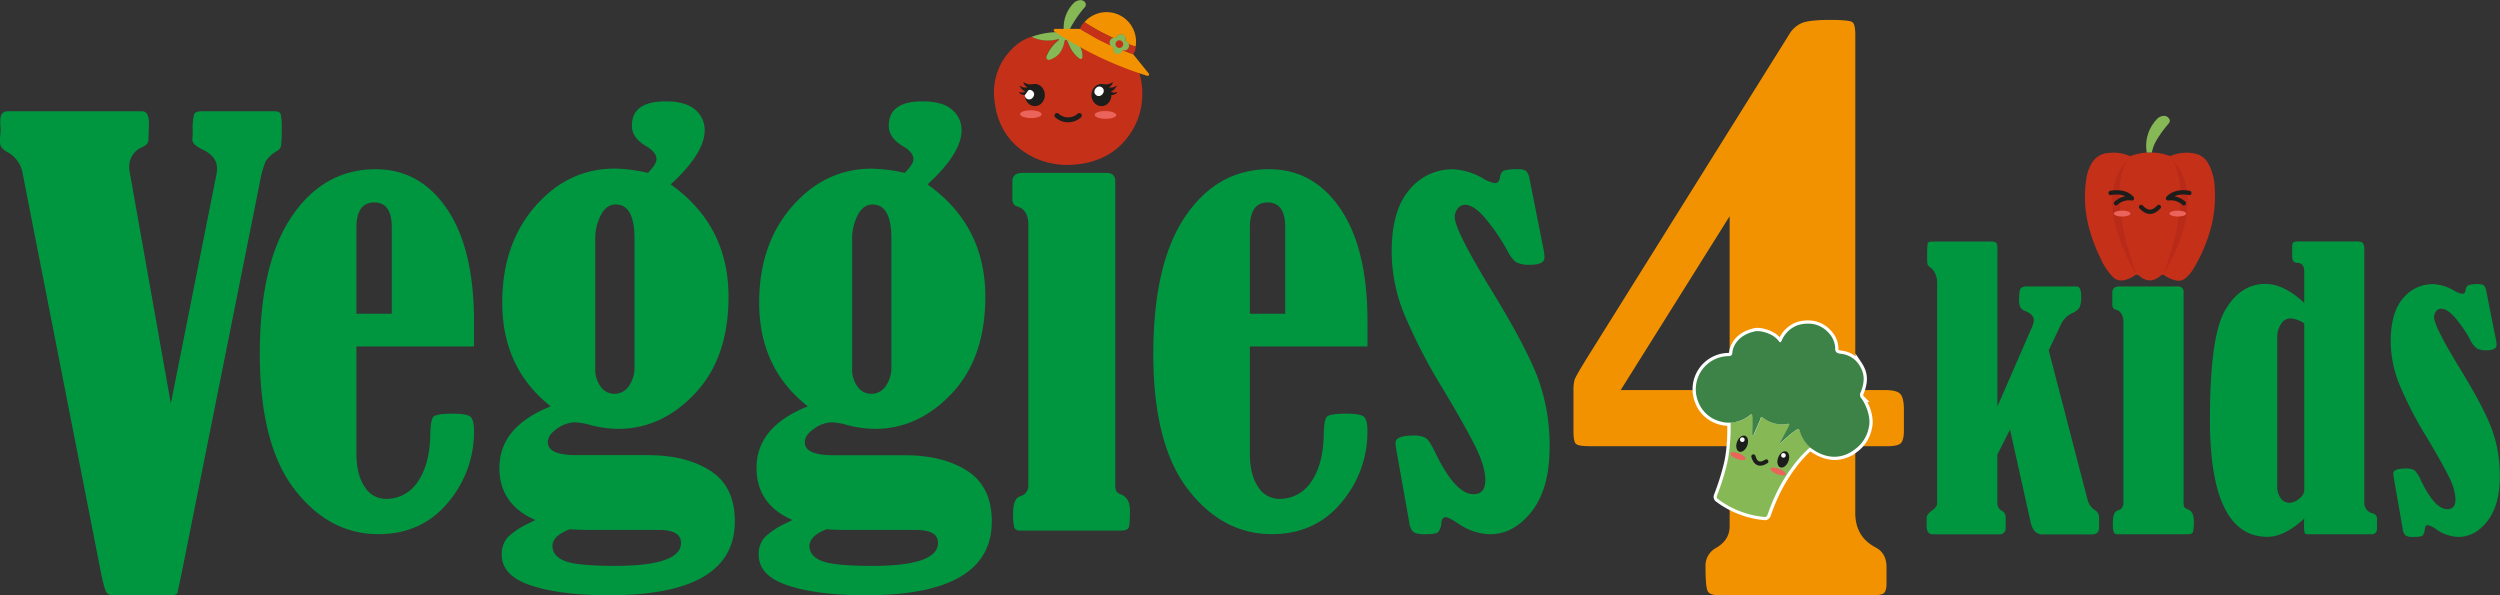 <svg id="Laag_3" data-name="Laag 3" xmlns="http://www.w3.org/2000/svg" viewBox="0 0 773.86 184.25">
  <rect x="0" y="0" width="773.86" height="184.25" fill="#333333" stroke="none"/>
  <defs>
    <style>
      .cls-1{fill:#009640;}.cls-2{fill:#f39200;}.cls-3,.cls-9{fill:#fff;}.cls-3{stroke:#fff;stroke-miterlimit:10;stroke-width:2px;}.cls-4{fill:#86b955;}.cls-5{fill:#3d8246;}.cls-11,.cls-13,.cls-6{fill:none;stroke:#1d1d1b;stroke-linecap:round;stroke-linejoin:round;}.cls-6{stroke-width:1.3px;}.cls-7{fill:#ea645b;}.cls-8{fill:#1d1d1b;}.cls-10{fill:#c53019;}.cls-11{stroke-width:1.53px;}.cls-12{fill:#ba2a18;}.cls-13{stroke-width:1.34px;}</style>
  </defs>
  <path class="cls-1"
    d="M110.33,107.25V140.4q0,6.57,2.56,10.3a7.64,7.64,0,0,0,6.52,3.72,11.49,11.49,0,0,0,9.85-5.22q3.69-5.23,3.93-14.31.08-4.86.93-5.84c.57-.64,2.53-1,5.88-1q4.38,0,5.55.89c.78.6,1.18,2.08,1.18,4.46a33.74,33.74,0,0,1-8.11,22.21q-8.1,9.72-21.48,9.73-15.31,0-26-13.9T80.42,109.6q0-28,9.89-42.59t25.94-14.63q13.77,0,22.13,12.32t8.35,35v7.54Zm10.94-10.13V70.29q0-7.62-5.43-7.62t-5.51,7.62V97.12Z"
    transform="translate(0 0)" />
  <path class="cls-1"
    d="M200.55,53.51c1.78-1.78,2.67-3.19,2.67-4.21q0-2.19-3.24-4.06c-2.92-1.73-4.38-3.83-4.38-6.32q0-7.53,10.38-7.54,6.32,0,9.24,2.6a8.15,8.15,0,0,1,2.91,6.32q0,7.13-10.53,16.78,17.91,12.72,17.91,34.77,0,18.89-10.33,29.9t-23.87,11a35.1,35.1,0,0,1-9.24-1.38,20,20,0,0,0-4.14-.64,9.82,9.82,0,0,0-5.47,1.94c-1.92,1.3-2.88,2.7-2.88,4.22q0,4,8.84,4h22.13q11.82,0,19.37,4.86t7.54,15.64q0,22.86-38.91,22.86-15,0-24.11-3t-9.12-9.48a7.68,7.68,0,0,1,1.86-5.47,23.91,23.91,0,0,1,6.57-4.34l1.94-1q-11.1-4.86-11.1-16.13,0-12.72,15.88-19.05-15-11.84-15-32.1,0-18.08,10.17-29.78t24.68-11.72A50.94,50.94,0,0,1,200.55,53.51ZM176.31,163.83Q171,165.93,171,169t3.77,4.62q3.76,1.55,15.6,1.54,20.43,0,20.43-7.13,0-4-6.89-4H181.5C179.71,164,178,163.94,176.31,163.83Zm20.1-90q0-10.53-5.83-10.53-2.93,0-4.62,3.36a15.62,15.62,0,0,0-1.71,7.17v40.29a9,9,0,0,0,1.67,5.55,5.06,5.06,0,0,0,4.25,2.23,5.34,5.34,0,0,0,4.5-2.39,10.12,10.12,0,0,0,1.74-6.12Z"
    transform="translate(0 0)" />
  <path class="cls-1"
    d="M280.06,53.51c1.78-1.78,2.68-3.19,2.68-4.21,0-1.46-1.09-2.81-3.25-4.06-2.91-1.73-4.37-3.83-4.37-6.32q0-7.53,10.37-7.54,6.33,0,9.24,2.6a8.12,8.12,0,0,1,2.92,6.32q0,7.13-10.54,16.78Q305,69.8,305,91.85q0,18.89-10.34,29.9t-23.87,11a35.1,35.1,0,0,1-9.24-1.38,20,20,0,0,0-4.13-.64A9.8,9.8,0,0,0,252,132.7c-1.92,1.3-2.88,2.7-2.88,4.22q0,4,8.83,4h22.13q11.83,0,19.37,4.86T307,161.39q0,22.86-38.91,22.86-15,0-24.11-3t-9.12-9.48a7.64,7.64,0,0,1,1.87-5.47,24,24,0,0,1,6.56-4.34l2-1q-11.11-4.86-11.11-16.13,0-12.72,15.89-19.05Q235,114,235,93.71q0-18.08,10.18-29.78t24.68-11.72A50.86,50.86,0,0,1,280.06,53.51ZM255.83,163.83c-3.52,1.4-5.27,3.13-5.27,5.18s1.25,3.6,3.77,4.62,7.71,1.54,15.6,1.54q20.43,0,20.42-7.13c0-2.7-2.29-4-6.89-4H261C259.23,164,257.5,163.94,255.83,163.83Zm20.1-90q0-10.53-5.84-10.53-2.91,0-4.62,3.36a15.74,15.74,0,0,0-1.7,7.17v40.29a9,9,0,0,0,1.66,5.55,5.09,5.09,0,0,0,4.26,2.23,5.34,5.34,0,0,0,4.49-2.39,10.06,10.06,0,0,0,1.75-6.12Z"
    transform="translate(0 0)" />
  <path class="cls-1"
    d="M313.37,61.53V56.19c0-1.79,1.08-2.68,3.25-2.68h25.85c1.84,0,2.76.89,2.76,2.68V149.4a8,8,0,0,0,.24,2.51A2.44,2.44,0,0,0,346.9,153q2.87,1.14,2.87,5c0,3-.14,4.76-.41,5.35s-1.13.89-2.59.89H315.4a1.65,1.65,0,0,1-1.46-1,17.58,17.58,0,0,1-.32-4.5q0-4.38,2.1-5.11a3.29,3.29,0,0,0,2.6-3.24V69.56c0-3.13-1.16-5-3.49-5.67C313.86,63.62,313.37,62.83,313.37,61.53Zm22.7-31q9.17,0,9.16,6.16,0,4.86-6.12,8.23a28.39,28.39,0,0,1-13.9,3.36q-10.05,0-10-6.73,0-5.34,7-8.18A37,37,0,0,1,336.07,30.49Z"
    transform="translate(0 0)" />
  <path class="cls-1"
    d="M386.89,107.25V140.4q0,6.57,2.55,10.3a7.67,7.67,0,0,0,6.53,3.72,11.5,11.5,0,0,0,9.85-5.22q3.69-5.23,3.93-14.31.08-4.86.93-5.84c.57-.64,2.53-1,5.88-1q4.38,0,5.55.89c.78.6,1.17,2.08,1.17,4.46a33.73,33.73,0,0,1-8.1,22.21q-8.12,9.72-21.48,9.73-15.31,0-26-13.9T357,109.6q0-28,9.89-42.59t25.94-14.63q13.77,0,22.13,12.32t8.34,35v7.54Zm10.94-10.13V70.29q0-7.62-5.43-7.62t-5.51,7.62V97.12Z"
    transform="translate(0 0)" />
  <path class="cls-1"
    d="M473.46,55.37l4.46,22.46a13.48,13.48,0,0,1,.16,1.86q0,2.27-4.38,2.27a9.26,9.26,0,0,1-4.25-.73c-.9-.49-1.91-1.78-3-3.89a61.27,61.27,0,0,0-5.92-8.83q-4-5.12-7.13-5.11a2.75,2.75,0,0,0-2.15,1.13,4.1,4.1,0,0,0-.93,2.68q0,4.13,11.83,23.4,10.22,16.77,13.86,26.32a60.12,60.12,0,0,1,3.65,21.55q0,12.72-5.51,19.8t-13,7.09a18.15,18.15,0,0,1-9.89-3.41q-2.83-1.86-3.81-1.86c-.76,0-1.19.62-1.3,1.86a5.13,5.13,0,0,1-1,2.8c-.43.4-1.84.61-4.22.61-1.83,0-3-.28-3.56-.81a5.21,5.21,0,0,1-1.14-2.84L432.2,139.1a19.79,19.79,0,0,1-.24-2q0-2.27,5.43-2.27a7.52,7.52,0,0,1,3.93.73c.73.48,1.66,1.89,2.8,4.21q6.31,13.22,12,13.21c2.43,0,3.65-1.45,3.65-4.37q0-3.89-2.72-9.64t-10.57-18.87a168.21,168.21,0,0,1-12-23.32,51.28,51.28,0,0,1-3.69-18.87q0-12.89,5.51-19.2a17.14,17.14,0,0,1,13.38-6.31,20.31,20.31,0,0,1,9.4,2.83,9.85,9.85,0,0,0,3.65,1.46c.86,0,1.38-.57,1.54-1.7s.65-1.92,1.3-2.19a13.13,13.13,0,0,1,4.13-.4,5,5,0,0,1,2.63.44A4.81,4.81,0,0,1,473.46,55.37Z"
    transform="translate(0 0)" />
  <path class="cls-1"
    d="M618.26,140.72v15.05a2.61,2.61,0,0,0,1.46,2.36,2.27,2.27,0,0,1,1.12,2.19v3a1.86,1.86,0,0,1-2.13,2.08H598.38c-1.35,0-2-.84-2-2.53v-2.63c0-.64.54-1.37,1.63-2.19a4.9,4.9,0,0,0,1.49-1.52,5.26,5.26,0,0,0,.14-1.4V87.88c0-2.39-.73-4.12-2.19-5.16a2,2,0,0,1-.82-1,17.76,17.76,0,0,1-.08-2.19,32.49,32.49,0,0,1,.14-4.21c.09-.37.66-.56,1.71-.56h17.8q1.41,0,1.74.42a3.8,3.8,0,0,1,.34,2v48.66l10.29-23.63a9.68,9.68,0,0,0,1-3c0-1.23-.87-2.2-2.62-2.91a2.89,2.89,0,0,1-1.55-1.12,6.33,6.33,0,0,1-.39-2.75c0-1.72.17-2.78.5-3.17a2.44,2.44,0,0,1,1.91-.59h15.5q1.29.17,1.29,3a8.43,8.43,0,0,1-.47,3.43,4.83,4.83,0,0,1-2.11,1.74,7.31,7.31,0,0,0-3.54,3.31l-3.92,8.28,12,46.19a5.36,5.36,0,0,0,2.35,3.31,2.66,2.66,0,0,1,1.24,2.42v3c0,1.39-.77,2.08-2.3,2.08H632.3q-2.87,0-3.71-3.7l-6.4-28.75Z"
    transform="translate(0 0)" />
  <path class="cls-1"
    d="M653.86,94.23V90.52c0-1.23.75-1.85,2.25-1.85H674a1.66,1.66,0,0,1,1.91,1.85V155.1a5.69,5.69,0,0,0,.16,1.74,1.78,1.78,0,0,0,1,.73q2,.78,2,3.48a13.1,13.1,0,0,1-.28,3.7c-.18.42-.78.62-1.79.62H655.26a1.15,1.15,0,0,1-1-.7,12.29,12.29,0,0,1-.22-3.12c0-2,.48-3.2,1.46-3.53a2.29,2.29,0,0,0,1.8-2.25v-56c0-2.17-.81-3.49-2.42-3.94C654.2,95.67,653.86,95.12,653.86,94.23Zm15.72-21.51q6.34,0,6.35,4.27c0,2.24-1.42,4.14-4.24,5.7A19.72,19.72,0,0,1,662.06,85c-4.64,0-7-1.56-7-4.66,0-2.47,1.62-4.36,4.88-5.67A25.64,25.64,0,0,1,669.58,72.72Z"
    transform="translate(0 0)" />
  <path class="cls-1"
    d="M713.27,93.78V84c0-1.65-.67-2.53-2-2.64a1.79,1.79,0,0,1-1.41-.53,3.82,3.82,0,0,1-.33-1.94V76.65c0-.86.12-1.39.36-1.6a3.09,3.09,0,0,1,1.71-.31H729.5c1,0,1.65.17,1.93.51a3.93,3.93,0,0,1,.43,2.3V155.6a3.27,3.27,0,0,0,2.58,3.31,1.69,1.69,0,0,1,1.35,1.75v2.86c0,1.23-.55,1.85-1.63,1.85h-19.6c-.64,0-1-.12-1.15-.36a11.42,11.42,0,0,1-.2-3c0-.33,0-.84.06-1.51q-6.12,5.67-11.4,5.67-17.8,0-17.8-36.33,0-25.83,4.75-33.89t12.38-8.06Q707,87.88,713.27,93.78Zm0,6.34a8.88,8.88,0,0,0-4.21-1.57,3.47,3.47,0,0,0-3,1.77,7.17,7.17,0,0,0-1.15,4v46.38a5.74,5.74,0,0,0,1.07,3.51,3.24,3.24,0,0,0,2.69,1.43,4.75,4.75,0,0,0,3.07-1.32,3.58,3.58,0,0,0,1.54-2.5Z"
    transform="translate(0 0)" />
  <path class="cls-1"
    d="M769.59,90l3.09,15.55a9.34,9.34,0,0,1,.11,1.29c0,1-1,1.58-3,1.58a6.42,6.42,0,0,1-3-.51,6.7,6.7,0,0,1-2.11-2.69,41,41,0,0,0-4.09-6.12q-2.76-3.54-5-3.54a1.88,1.88,0,0,0-1.48.78,2.85,2.85,0,0,0-.65,1.86q0,2.85,8.2,16.21,7.08,11.61,9.6,18.24a41.43,41.43,0,0,1,2.53,14.92q0,8.81-3.82,13.72t-9,4.91a12.61,12.61,0,0,1-6.86-2.36,6.79,6.79,0,0,0-2.63-1.29q-.8,0-.9,1.29a3.56,3.56,0,0,1-.68,1.94c-.3.28-1.27.42-2.92.42a3.74,3.74,0,0,1-2.47-.56,3.64,3.64,0,0,1-.78-2L741,148a14.1,14.1,0,0,1-.17-1.4c0-1.05,1.25-1.57,3.76-1.57a5.36,5.36,0,0,1,2.73.5,8.26,8.26,0,0,1,1.93,2.92q4.38,9.17,8.31,9.16c1.69,0,2.53-1,2.53-3a16.47,16.47,0,0,0-1.88-6.68q-1.89-4-7.33-13.07a116.84,116.84,0,0,1-8.28-16.16,35.62,35.62,0,0,1-2.56-13.07q0-8.93,3.82-13.3a11.87,11.87,0,0,1,9.27-4.38,14.06,14.06,0,0,1,6.51,2,7,7,0,0,0,2.53,1c.6,0,1-.4,1.06-1.18s.45-1.33.9-1.52a9.08,9.08,0,0,1,2.87-.28,3.44,3.44,0,0,1,1.82.31A3.32,3.32,0,0,1,769.59,90Z"
    transform="translate(0 0)" />
  <path class="cls-2"
    d="M574.29,120.75h9.34c2.34,0,3.88.4,4.61,1.21s1.1,2.42,1.1,4.83v6.49c0,1.9-.29,3.18-.88,3.84s-2,1-4.17,1h-10v20.65q0,7.37,6.26,10.66,3.41,1.76,3.41,6.15v5c0,1.61-.3,2.63-.88,3.07s-1.94.66-4.07.66H532.76c-2.2,0-3.55-.38-4.06-1.15s-.77-3.35-.77-7.75a6.25,6.25,0,0,1,3.29-5.82q4.18-2.42,4.18-6.7V138.11H491.89c-2.34,0-3.73-.28-4.17-.82s-.66-1.82-.66-3.8l0-12.76a11.86,11.86,0,0,1,.33-3.13q.33-1.16,4.72-8.18l61.73-98.78a8.43,8.43,0,0,1,4-3.55q2.37-.93,8.64-.93,6.06,0,6.94.72c.59.47.88,1.77.88,3.9ZM535.4,66.92l-33.73,53.83H535.4Z"
    transform="translate(0 0)" />
  <path class="cls-1"
    d="M52.88,124.92,67,54a10.14,10.14,0,0,0,.18-1.94c0-2.45-1.56-4.42-4.68-5.89q-2.94-1.45-2.94-2.82a9.18,9.18,0,0,1,.09-1.28V40.63a18.93,18.93,0,0,1,.41-5.14c.28-.7,1-1.05,2.25-1.05H85c1,0,1.66.29,1.88.87a18.19,18.19,0,0,1,.32,4.51A40.46,40.46,0,0,1,87,45.1a2.38,2.38,0,0,1-1.28,1.64,11,11,0,0,0-3.49,3.17,31.65,31.65,0,0,0-1.84,6.75L56.51,176,55,183.24c-.12.68-.77,1-1.93,1H34.67a2,2,0,0,1-1.83-1.1q-.65-1.1-1.84-7.17L7.07,54a9.24,9.24,0,0,0-4.41-6.71A8.28,8.28,0,0,1,.41,45.6,5,5,0,0,1,0,43.1a9.18,9.18,0,0,1,.09-1.28c.06-.67.09-1.3.09-1.91a7.38,7.38,0,0,0-.09-1.19V37.45c0-2,.74-3,2.21-3H44c1.41,0,2.11,1.28,2.11,3.82,0,.06-.06,1.83-.18,5.29-.12.78-.77,1.45-1.93,2a6.41,6.41,0,0,0-4,6.14A10.7,10.7,0,0,0,40.28,54Z"
    transform="translate(0 0)" />
  <path class="cls-3"
    d="M578.48,132.3c.69-2.61-.52-6.49-2.21-8.87a1.7,1.7,0,0,1-.23-2.15c1.28-3.41,1.17-5.77-.71-8.57a7.62,7.62,0,0,0-5.26-3.17c-1.32-.13-2.1-.41-2-1.88a7.16,7.16,0,0,0-1.8-4.37,8.65,8.65,0,0,0-4.8-2.94,10.36,10.36,0,0,0-4.94.3,8.57,8.57,0,0,0-5,4.74c-.26.58-.43.84-.94.18a6.49,6.49,0,0,0-1.26-1.25c-1.51-1.23-4.82-2.22-6.42-1.67-5.33,1.26-6.54,5-6.67,6.42,0,1-.49,1.15-1.37,1.17a10.26,10.26,0,0,0-9.2,14.09,9.91,9.91,0,0,0,6.66,6.08,10.09,10.09,0,0,0,3.37.41l-.09,0a51.17,51.17,0,0,1-.16,7.22,36.65,36.65,0,0,1-.92,5.92,76,76,0,0,1-3,9.43.86.86,0,0,0,.34,1.13,28.3,28.3,0,0,0,14.2,5.48.91.91,0,0,0,1.1-.69,62.37,62.37,0,0,1,2.5-6.18,50.3,50.3,0,0,1,6-9.74,35.76,35.76,0,0,1,4.67-4.94,12.78,12.78,0,0,1-1.07-1.14,12.78,12.78,0,0,0,1.07,1.14c6.5,5,11.65,2.48,14,.57A10.71,10.71,0,0,0,578.48,132.3Z"
    transform="translate(0 0)" />
  <path class="cls-4"
    d="M535.69,130.85a9.2,9.2,0,0,1,1.82-.28,10.24,10.24,0,0,0,4.31-2.11c.5-.4.62-.25.66.29.13,1.84,0,3.67,0,5.51v.54c.42-.09.52-.39.62-.68.58-1.55,1.42-3,1.92-4.56.14-.44.28-.63.78-.26a9.61,9.61,0,0,0,7.22,2c.31-.05.72-.24.92,0s-.18.56-.31.84c-.82,1.81-2,3.44-2.74,5.31.83-.75,1.65-1.52,2.5-2.24a19.91,19.91,0,0,1,3-2.29c.47-.27.6-.12.72.31a11,11,0,0,0,3.2,5.23,35.76,35.76,0,0,0-4.67,4.94,50.3,50.3,0,0,0-6,9.74,62.37,62.37,0,0,0-2.5,6.18.91.91,0,0,1-1.1.69,28.3,28.3,0,0,1-14.2-5.48.86.86,0,0,1-.34-1.13,76,76,0,0,0,3-9.43,36.65,36.65,0,0,0,.92-5.92A51.17,51.17,0,0,0,535.69,130.85Z"
    transform="translate(0 0)" />
  <path class="cls-5"
    d="M578.48,132.3c.69-2.61-.52-6.49-2.21-8.87a1.7,1.7,0,0,1-.23-2.15c1.28-3.41,1.17-5.77-.71-8.57a7.62,7.62,0,0,0-5.26-3.17c-1.32-.13-2.1-.41-2-1.88a7.16,7.16,0,0,0-1.8-4.37,8.65,8.65,0,0,0-4.8-2.94,10.36,10.36,0,0,0-4.94.3,8.57,8.57,0,0,0-5,4.74c-.26.58-.43.84-.94.18a6.49,6.49,0,0,0-1.26-1.25c-1.51-1.23-4.82-2.22-6.42-1.67-5.33,1.26-6.54,5-6.67,6.42,0,1-.49,1.15-1.37,1.17a10.26,10.26,0,0,0-9.2,14.09,9.91,9.91,0,0,0,6.66,6.08,9.47,9.47,0,0,0,5.1.16,10.24,10.24,0,0,0,4.31-2.11c.5-.4.62-.25.66.29.13,1.84,0,3.67,0,5.51v.54c.42-.09.52-.39.62-.68.58-1.55,1.42-3,1.92-4.56.14-.44.28-.63.78-.26a9.61,9.61,0,0,0,7.22,2c.31-.05.72-.24.92,0s-2.27,4.28-3.05,6.15c.83-.75,1.65-1.52,2.5-2.24a19.91,19.91,0,0,1,3-2.29c.47-.27.6-.12.72.31a11,11,0,0,0,3.2,5.23c6.5,5,11.65,2.48,14,.57A10.71,10.71,0,0,0,578.48,132.3Z"
    transform="translate(0 0)" />
  <path class="cls-5" d="M550.85,145.23l0,0h0Z" transform="translate(0 0)" />
  <path class="cls-6" d="M542.75,141.29q1,3.47,4,1.54" transform="translate(0 0)" />
  <ellipse class="cls-7" cx="537.99" cy="141.21" rx="0.9" ry="2.5"
    transform="translate(214.15 593.42) rotate(-69.1)" />
  <ellipse class="cls-7" cx="550.4" cy="145.94" rx="0.9" ry="2.5"
    transform="translate(217.71 608.06) rotate(-69.1)" />
  <ellipse class="cls-8" cx="539.28" cy="137.35" rx="2.62" ry="1.68"
    transform="translate(218.58 592.14) rotate(-69.1)" />
  <circle class="cls-9" cx="539.32" cy="136.1" r="0.72" />
  <ellipse class="cls-8" cx="552.01" cy="142.21" rx="2.62" ry="1.68"
    transform="translate(222.23 607.17) rotate(-69.1)" />
  <circle class="cls-9" cx="552.05" cy="140.96" r="0.72" />
  <path class="cls-10"
    d="M340.26,10.91a11.39,11.39,0,0,1,5.61,2.4c5.52,4.18,8,9.79,7.7,16.7a21.57,21.57,0,0,1-4.94,13,20.13,20.13,0,0,1-7,5.6,24.73,24.73,0,0,1-8.94,2.32A24.24,24.24,0,0,1,320.57,49c-7.82-3.61-12-9.89-12.79-18.4a18.87,18.87,0,0,1,5.16-15.11,14.86,14.86,0,0,1,6.38-4.13,11.32,11.32,0,0,0,8.42.63.68.68,0,0,1-.38.66A12,12,0,0,0,324,17.13a1,1,0,0,0,0,1.09.71.71,0,0,0,.86.23,6.37,6.37,0,0,0,2.93-1.83,7.9,7.9,0,0,0,1.64-3.69c.06-.28.11-.6.47-.64s.41.31.52.56.31.69.46,1a9.9,9.9,0,0,0,3,4.08c.67.54,1.14.29,1.16-.57A5.68,5.68,0,0,0,334,13.85a6.42,6.42,0,0,0-1.25-1.3c-.22-.17-.55-.36-.4-.67s.46,0,.69,0c.49.11,1,.28,1.47.35A6.91,6.91,0,0,0,340.26,10.91Z"
    transform="translate(0 0)" />
  <path class="cls-4"
    d="M340.26,10.91a6.91,6.91,0,0,1-5.8,1.33c-.49-.07-1-.24-1.47-.35-.23-.05-.55-.29-.69,0s.18.5.4.67a6.42,6.42,0,0,1,1.25,1.3,5.68,5.68,0,0,1,1.13,3.55c0,.86-.49,1.11-1.16.57a9.9,9.9,0,0,1-3-4.08c-.15-.35-.31-.69-.46-1s-.13-.61-.52-.56-.41.36-.47.64a7.9,7.9,0,0,1-1.64,3.69,6.37,6.37,0,0,1-2.93,1.83.71.71,0,0,1-.86-.23,1,1,0,0,1,0-1.09,12,12,0,0,1,3.35-4.49.68.68,0,0,0,.38-.66,11.32,11.32,0,0,1-8.42-.63,24.23,24.23,0,0,1,7.14-1.43c.41-.05.82,0,1.23-.06,1.48-.06,1.48-.06,1.53-1.55a10.79,10.79,0,0,1,3-7.3,3,3,0,0,1,2.08-1A1.69,1.69,0,0,1,336,.89a1.34,1.34,0,0,1-.4,1.56,32.82,32.82,0,0,0-3.43,4.78c-1.46,2.29-1.34,2.51,1.33,2.63a34.76,34.76,0,0,1,5.66.62A2.16,2.16,0,0,1,340.26,10.91Z"
    transform="translate(0 0)" />
  <path class="cls-11" d="M327.18,35.76a5.17,5.17,0,0,0,6.92,0" transform="translate(0 0)" />
  <ellipse class="cls-7" cx="319.1" cy="35.34" rx="1.2" ry="3.33"
    transform="translate(280.47 354.06) rotate(-89.41)" />
  <ellipse class="cls-7" cx="342.18" cy="35.58" rx="1.2" ry="3.33"
    transform="translate(303.08 377.37) rotate(-89.41)" />
  <ellipse class="cls-8" cx="320.34" cy="29.42" rx="3.09" ry="3.44" />
  <ellipse class="cls-9" cx="319.91" cy="28.24" rx="1.5" ry="1.39"
    transform="matrix(0.63, -0.77, 0.77, 0.63, 95.37, 257.85)" />
  <path class="cls-8"
    d="M319.65,26.07a3.65,3.65,0,0,1-2.87-.69A2.18,2.18,0,0,0,318.11,27a2.64,2.64,0,0,1-2.52-.57,3,3,0,0,0,1.81,1.88,1.93,1.93,0,0,1-2,.11c.36,1,1.86,1,1.86,1Z"
    transform="translate(0 0)" />
  <ellipse class="cls-8" cx="340.94" cy="29.42" rx="3.09" ry="3.44" />
  <path class="cls-8"
    d="M341.63,26.07a3.65,3.65,0,0,0,2.87-.69A2.18,2.18,0,0,1,343.17,27a2.64,2.64,0,0,0,2.52-.57,3,3,0,0,1-1.81,1.88,1.93,1.93,0,0,0,2,.11c-.37,1-1.86,1-1.86,1Z"
    transform="translate(0 0)" />
  <ellipse class="cls-9" cx="340.19" cy="28.24" rx="1.5" ry="1.39"
    transform="translate(102.8 273.54) rotate(-50.68)" />
  <path class="cls-2"
    d="M326.29,9.06a.8.8,0,0,1,.5-.13h7.51c.08,0,.13,0,.19.06.88.56,1.76,1.11,2.66,1.63.6.36,1.21.7,1.83,1,.47.26.95.5,1.42.75,1,.56,2.1,1,3.14,1.54a2,2,0,0,1,.59.4.87.87,0,0,0,.38.2c.15.05.15.13.11.26a1.44,1.44,0,0,0,2.48,1.31,1.74,1.74,0,0,0,.24-.36c0-.07.07-.14.17-.14.35.1.68.24,1,.36.62.24,1.25.44,1.87.66.13.05.29.06.38.18l2.93,3.63,1.87,2.31a.45.45,0,0,1-.5.73c-1.09-.35-2.18-.7-3.26-1.08s-2.19-.77-3.28-1.19l-2.18-.86c-2.64-1.06-5.23-2.25-7.77-3.51q-2.25-1.12-4.44-2.35c-.92-.52-1.84-1-2.75-1.58s-2.12-1.28-3.16-1.95c-.58-.38-1.15-.76-1.72-1.12-.21-.14-.36-.29-.33-.55Z"
    transform="translate(0 0)" />
  <path class="cls-2"
    d="M335.69,6.85A8.56,8.56,0,0,1,337.94,5a9,9,0,0,1,5-1.23A8.87,8.87,0,0,1,347.14,5a9.14,9.14,0,0,1,4.38,9.42c0,.05-.09,0-.13,0-.64-.22-1.27-.43-1.9-.67a.33.33,0,0,1-.16-.19,1.45,1.45,0,0,0-.87-.81.15.15,0,0,1-.12-.19,2.74,2.74,0,0,0,.05-.28,1.43,1.43,0,0,0-2.71-.78c-.15.3-.15.3-.49.24a.71.71,0,0,0-.25,0,.85.85,0,0,1-.62-.12,2,2,0,0,0-.51-.21c-.6-.28-1.2-.54-1.78-.87l-.21-.11c-.69-.32-1.35-.7-2-1.06-1-.52-1.9-1.09-2.83-1.65-.4-.24-.78-.48-1.16-.73C335.75,7,335.69,6.93,335.69,6.85Z"
    transform="translate(0 0)" />
  <path class="cls-10"
    d="M335.69,6.85c.45.29.9.58,1.36.86l2,1.18c.33.2.67.39,1,.57l1.95,1c.61.31,1.24.6,1.86.91a5.58,5.58,0,0,1,.66.3c.08,0,.05.07,0,.11l-.18.09a1.41,1.41,0,0,0-.62,2c0,.06.08.11.06.18s-.14-.07-.22-.06c-.95-.44-1.9-.89-2.83-1.36s-2-1-2.9-1.56-2-1.16-2.95-1.78l-.58-.37a5.68,5.68,0,0,1,.9-1.59A3.78,3.78,0,0,1,335.69,6.85Z"
    transform="translate(0 0)" />
  <path class="cls-10"
    d="M349.48,13.73l2,.69h.06a4,4,0,0,1-.54,2l-.21.36c-1-.34-2.07-.71-3.1-1.1l-.19-.08c-.05,0-.07,0-.06-.07a.06.06,0,0,1,.08-.05.78.78,0,0,1,.22,0,1.45,1.45,0,0,0,1.71-1.64C349.42,13.85,349.37,13.76,349.48,13.73Z"
    transform="translate(0 0)" />
  <path class="cls-4"
    d="M349.48,13.73c-.08.08,0,.17,0,.25a1.49,1.49,0,0,1-1.82,1.6.42.42,0,0,0-.15,0c-.09,0-.08,0,0,.09-.14.1-.16.27-.25.4a1.48,1.48,0,0,1-2.66-1.19l0-.14c0-.06,0-.08-.05-.1a1.41,1.41,0,0,1-.66-.42c-.09-.1-.23-.11-.33-.18.07,0,.12.05.19,0a1.53,1.53,0,0,1,.82-2.31l-.71-.34a2.27,2.27,0,0,1,.6.26.54.54,0,0,0,.35.06,1.14,1.14,0,0,1,.58,0c.08,0,.13,0,.17-.08a1.48,1.48,0,0,1,2.77-.13,1.53,1.53,0,0,1,.06,1c0,.08,0,.14.09.18a1.39,1.39,0,0,1,.87.79A.53.53,0,0,0,349.48,13.73Z"
    transform="translate(0 0)" />
  <path class="cls-10"
    d="M345.41,13.15a1.18,1.18,0,0,1,1.59-.56,1.18,1.18,0,0,1-1,2.14A1.19,1.19,0,0,1,345.41,13.15Z"
    transform="translate(0 0)" />
  <path class="cls-10"
    d="M666.09,47.22a16.89,16.89,0,0,1,5.36,1c.38.16.71-.06,1-.18a12.67,12.67,0,0,1,6.87-.52,6.12,6.12,0,0,1,4.23,3.09,16.69,16.69,0,0,1,2,7.56,38.15,38.15,0,0,1-1.71,14.2,49,49,0,0,1-5.16,11.31,11.7,11.7,0,0,1-2,2.26,3.34,3.34,0,0,1-3.31.82,9.66,9.66,0,0,1-3.32-1.49.82.82,0,0,0-1.16,0,5.78,5.78,0,0,1-3.25,1.54,5.13,5.13,0,0,1-3.51-1.49.86.86,0,0,0-1.28-.08,9.09,9.09,0,0,1-3.65,1.53,3.59,3.59,0,0,1-3.3-1.16,19.83,19.83,0,0,1-3.77-5.84A49,49,0,0,1,647.07,72a37.05,37.05,0,0,1-1.15-17.34,12.94,12.94,0,0,1,1.67-4.32,6.42,6.42,0,0,1,5.34-3,12,12,0,0,1,6,.84.75.75,0,0,0,.63.1,18,18,0,0,1,5-1.07Z"
    transform="translate(0 0)" />
  <path class="cls-4"
    d="M666.09,47.22l-1.56,0a11.87,11.87,0,0,1,3.05-10.26,3.11,3.11,0,0,1,1.92-1.06,1.87,1.87,0,0,1,2,.94c.4.73-.08,1.28-.52,1.77a36.45,36.45,0,0,0-3.43,4.77A12.38,12.38,0,0,0,666.09,47.22Z"
    transform="translate(0 0)" />
  <path class="cls-12" d="M659.36,48.66s-8.67,7.14,2,36.26C661.38,84.92,645.86,61.5,659.36,48.66Z"
    transform="translate(0 0)" />
  <path class="cls-12" d="M671.66,48.66s8.67,7.14-2,36.26C669.65,84.92,685.17,61.5,671.66,48.66Z"
    transform="translate(0 0)" />
  <path class="cls-13" d="M653.33,59.73s4.28-1,6.59,1.67A5.86,5.86,0,0,0,655,62.93"
    transform="translate(0 0)" />
  <path class="cls-13" d="M677.69,59.73s-4.28-1-6.59,1.67A5.88,5.88,0,0,1,676,62.93"
    transform="translate(0 0)" />
  <path class="cls-13" d="M662.76,64.06q2.75,3,5.51,0" transform="translate(0 0)" />
  <ellipse class="cls-7" cx="656.9" cy="66.11" rx="2.56" ry="0.92" />
  <ellipse class="cls-7" cx="674.12" cy="66.11" rx="2.56" ry="0.92" />
</svg>